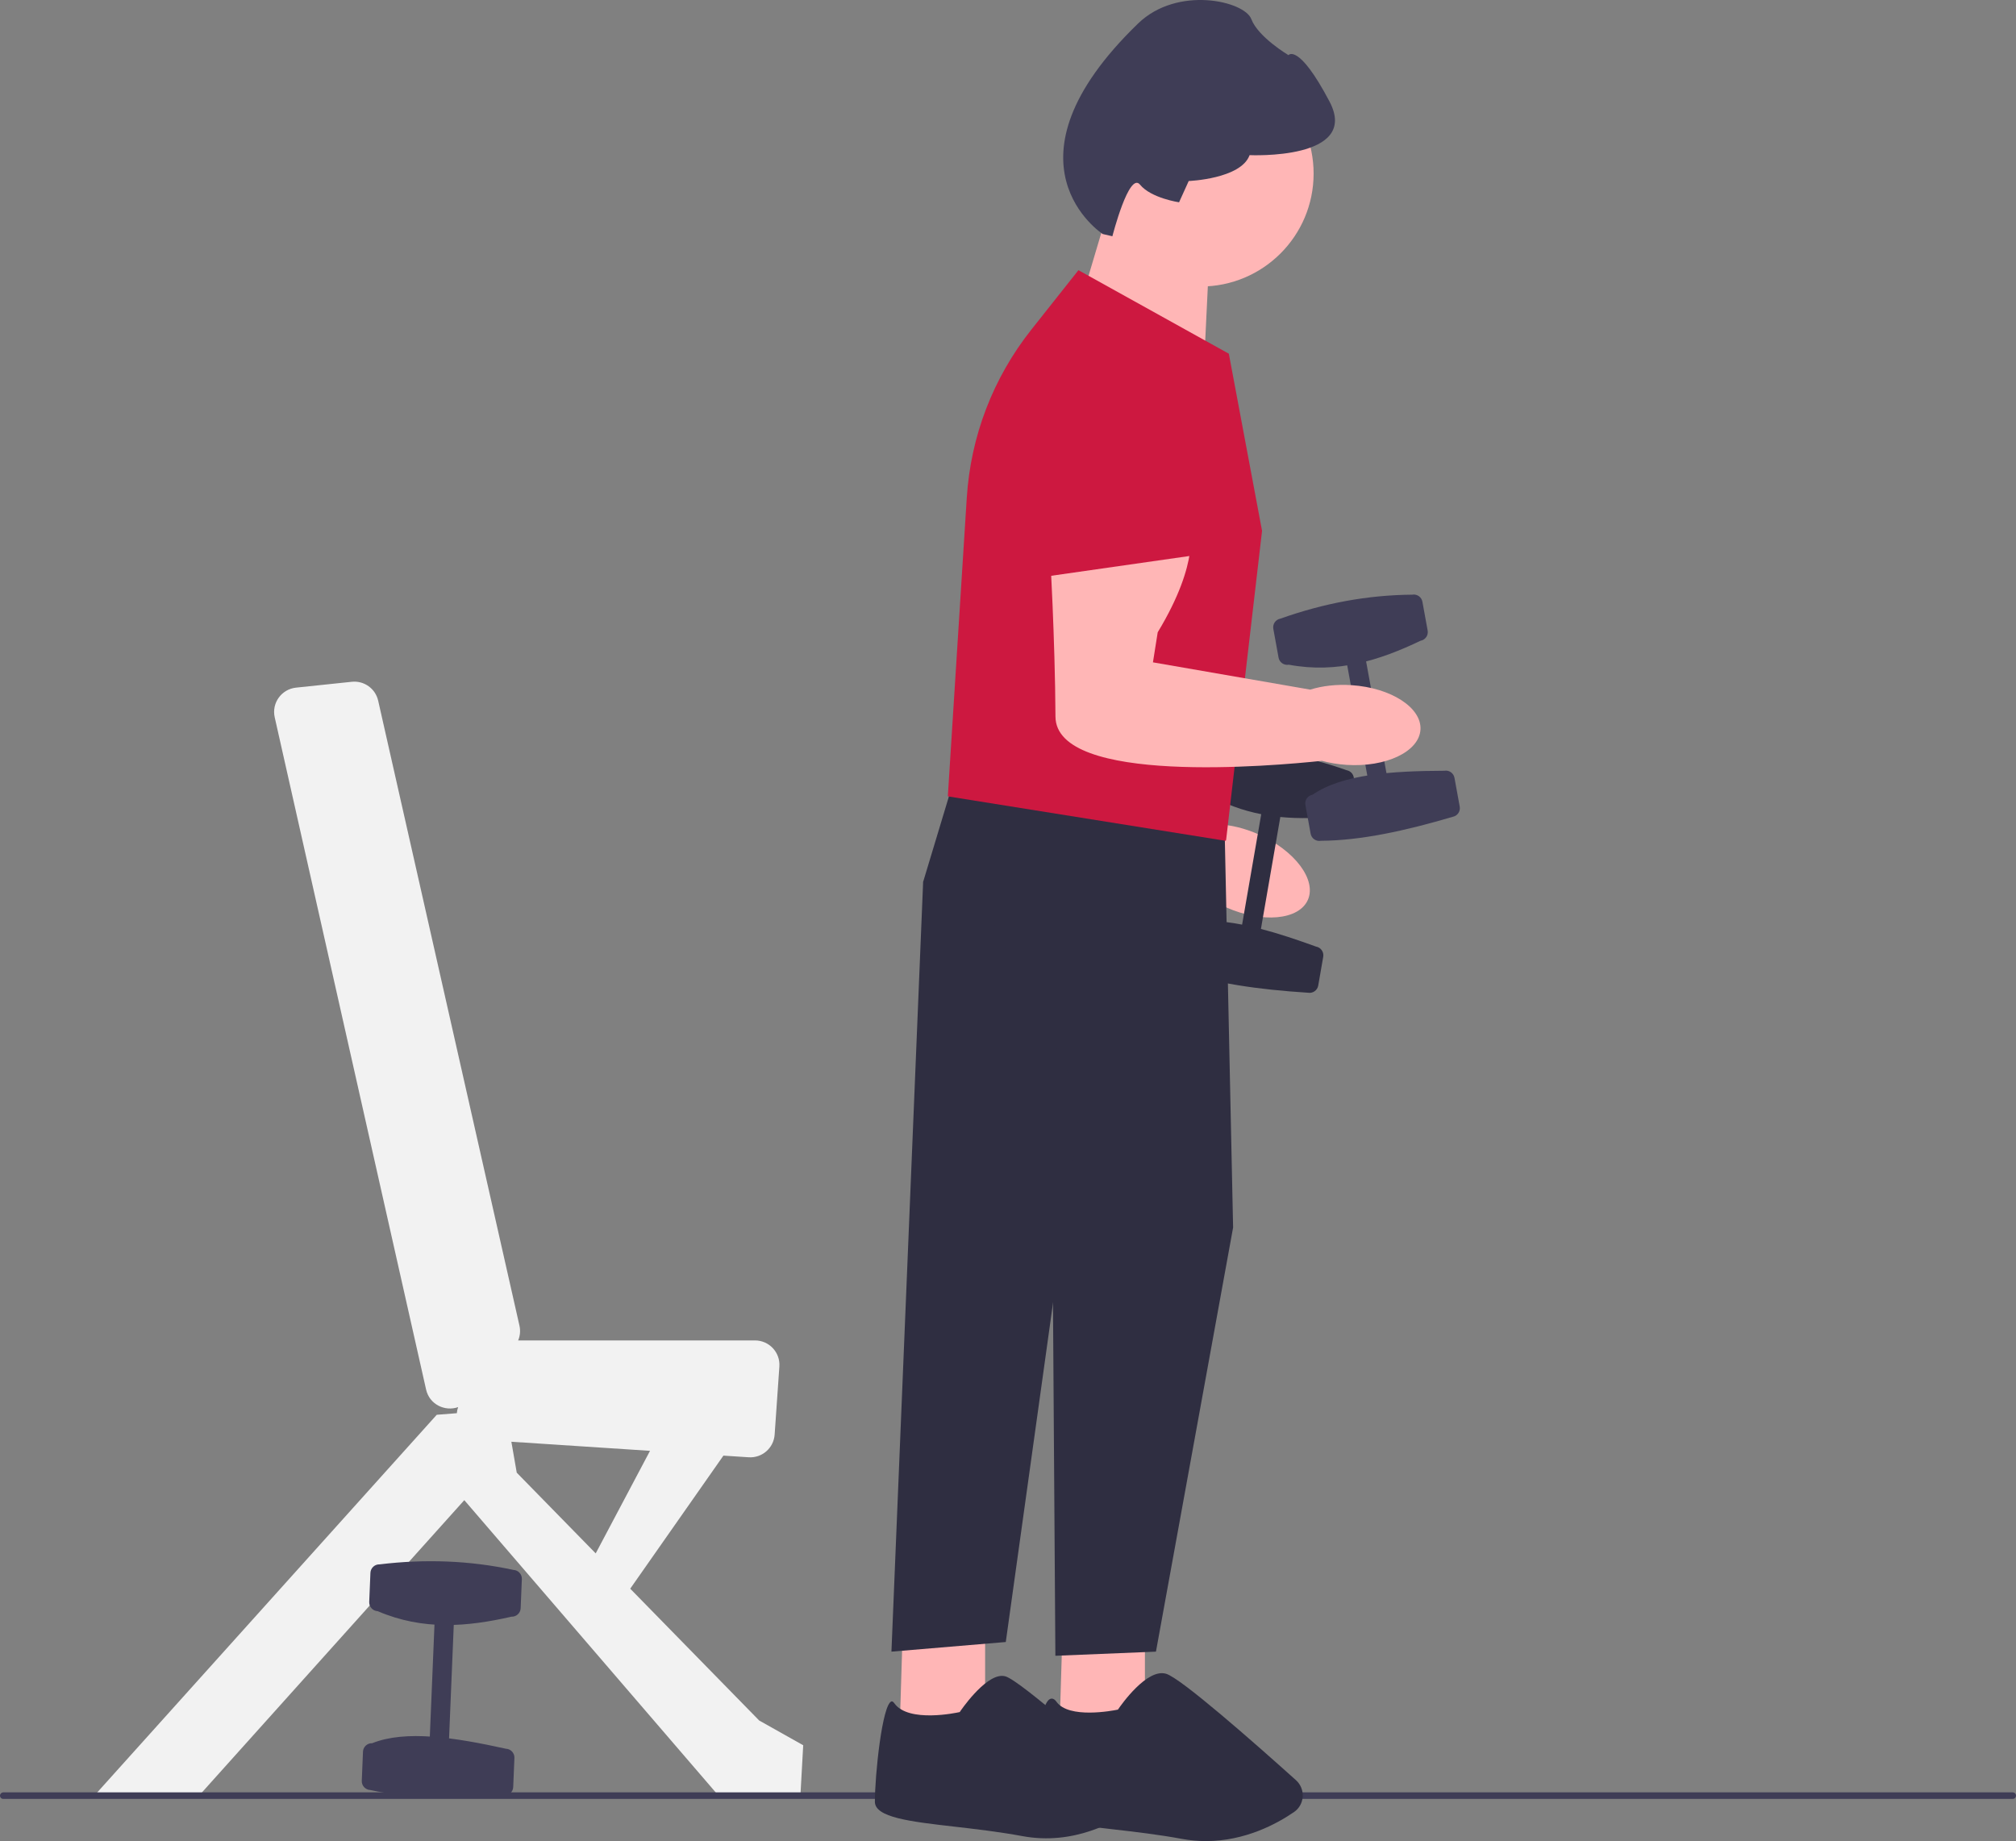 <svg width="219" height="200" viewBox="0 0 219 200" fill="none" xmlns="http://www.w3.org/2000/svg">
<rect x="0" y="0" width="219" height="200" fill="#808080" stroke="none"/>
<g clip-path="url(#clip0_451_385)">
<path d="M126.12 68.424C126.12 68.424 126.03 72.313 118.921 77.994L117.311 80.881L132.333 89.547C133.686 89.61 135.207 89.966 136.721 90.639C140.648 92.383 143.046 95.569 142.073 97.759C141.1 99.949 137.128 100.311 133.198 98.567C132.339 98.187 131.552 97.735 130.861 97.242C125.712 95.952 102.806 89.787 105.341 82.768C108.194 74.871 110.986 65.635 110.986 65.635L126.123 68.424H126.12Z" fill="#FFB6B6"/>
<path d="M113.653 54.175C114.554 51.207 116.721 48.835 119.597 47.665C122.474 46.498 125.68 46.69 128.4 48.185C131.037 49.639 132.893 52.164 133.492 55.111C134.09 58.061 133.366 61.106 131.507 63.472L125.24 71.442L109.427 68.086L113.653 54.175Z" fill="#CD1840"/>
<path d="M146.281 83.669C141.717 82.038 136.934 81.237 131.947 81.189C131.426 81.099 130.93 81.449 130.84 81.97L130.298 85.093C130.208 85.613 130.558 86.11 131.079 86.2C133.025 87.355 135.003 88.055 137.009 88.446L134.931 100.443C132.597 99.988 130.454 99.88 128.631 100.35C128.11 100.26 127.613 100.61 127.523 101.131L126.982 104.254C126.892 104.775 127.242 105.271 127.763 105.361C131.827 106.824 136.775 107.503 142.094 107.841C142.615 107.931 143.112 107.581 143.201 107.06L143.743 103.937C143.833 103.416 143.483 102.92 142.962 102.83C140.909 102.085 138.894 101.409 136.976 100.909L139.083 88.752C141.175 88.955 143.288 88.88 145.413 88.68C145.934 88.769 146.431 88.419 146.521 87.899L147.063 84.776C147.152 84.255 146.802 83.759 146.281 83.669Z" fill="#2F2E41"/>
<path d="M82.47 186.9L68.462 172.582L78.585 158.127L81.33 158.306C82.788 158.402 84.048 157.301 84.15 155.844L84.664 148.449C84.772 146.917 83.557 145.613 82.018 145.613H56.289C56.499 145.113 56.553 144.554 56.43 144.012L41.081 76.115C40.785 74.805 39.554 73.922 38.217 74.063L32.152 74.7C30.575 74.868 29.494 76.372 29.842 77.919L46.286 150.944C46.657 152.589 48.357 153.358 49.767 152.858C49.689 153.077 49.644 153.295 49.627 153.517L47.444 153.69L10.329 194.974H21.703L50.438 162.964L77.975 194.974H86.954L87.253 189.589L82.464 186.897H82.47V186.9ZM55.547 156.619L70.612 157.606L64.712 168.747L56.134 159.978L55.55 156.619H55.547Z" fill="#F2F2F2"/>
<path d="M0 195.064C0 195.261 0.159 195.42 0.356 195.42H218.644C218.841 195.42 219 195.261 219 195.064C219 194.867 218.841 194.708 218.644 194.708H0.356C0.159 194.708 0 194.867 0 195.064Z" fill="#3F3D56"/>
<path d="M130.427 31.125C137.204 31.125 142.699 25.633 142.699 18.859C142.699 12.085 137.204 6.594 130.427 6.594C123.649 6.594 118.155 12.085 118.155 18.859C118.155 25.633 123.649 31.125 130.427 31.125Z" fill="#FFB6B6"/>
<path d="M107.014 175.233V187.498L97.735 187.797L98.121 175.233H107.014Z" fill="#FFB6B6"/>
<path d="M104.293 185.934L104.26 185.984L104.201 185.996C103.976 186.047 98.699 187.19 97.161 185.039C97.038 184.869 96.933 184.8 96.843 184.827C95.838 185.15 95.039 192.814 95.039 195.722C95.039 197.436 98.864 197.879 103.71 198.435C105.973 198.696 108.538 198.992 111.079 199.462C116.604 200.485 121.157 197.954 123.381 196.353C123.773 196.069 124.015 195.629 124.042 195.148C124.069 194.663 123.878 194.196 123.515 193.87C120.585 191.232 110.89 182.58 109.217 182.104C109.097 182.071 108.975 182.053 108.849 182.053C106.906 182.053 104.32 185.892 104.293 185.931V185.934Z" fill="#2F2E41"/>
<path d="M124.374 175.233V187.498L115.096 187.797L115.482 175.233H124.374Z" fill="#FFB6B6"/>
<path d="M128.116 87.429L133.055 91.169L133.953 133.35L125.572 179.421L114.647 179.87L114.347 135.893L100.28 95.806L103.123 86.382L128.116 87.429Z" fill="#2F2E41"/>
<path d="M105.069 94.609L100.28 95.806L96.838 179.421L109.259 178.374L117.49 119.29L105.069 94.609Z" fill="#2F2E41"/>
<path d="M128.388 199.761C125.856 199.291 123.297 198.998 121.04 198.737C115.853 198.139 112.106 197.705 112.106 195.725C112.106 194.223 112.686 185.003 114.117 184.545C114.276 184.494 114.515 184.512 114.769 184.868C116.11 186.744 120.861 185.838 121.441 185.718C121.8 185.191 124.584 181.225 126.661 181.82C128.263 182.278 136.194 189.263 140.783 193.385C141.292 193.843 141.558 194.498 141.513 195.18C141.468 195.857 141.124 196.467 140.564 196.85C138.718 198.118 135.258 200 130.998 200C130.157 200 129.283 199.925 128.388 199.761Z" fill="#2F2E41"/>
<path d="M117.002 34.146L119.684 25.144L131.354 28.1L130.882 37.87L117.002 34.146Z" fill="#FFB6B6"/>
<path d="M103.096 86.529L102.964 86.505L105.021 54.082C105.446 47.384 107.873 41.063 112.04 35.803L117.152 29.351L133.426 38.388L133.489 38.421L137.092 57.636L137.098 57.672L133.198 91.214L133.159 91.342L103.096 86.532V86.529Z" fill="#CD1840"/>
<path d="M119.789 25.422L120.84 25.665C120.84 25.665 122.65 18.59 123.842 20.059C125.036 21.527 128.083 21.976 128.083 21.976L129.131 19.664C129.131 19.664 134.806 19.442 135.745 16.852C135.745 16.852 147.799 17.426 144.423 11.024C141.049 4.622 139.966 5.989 139.966 5.989C139.966 5.989 136.67 4.033 135.931 2.073C135.192 0.114 127.921 -1.595 123.635 2.549C107.933 17.737 119.786 25.419 119.786 25.419L119.789 25.422Z" fill="#3F3D56"/>
<path d="M148.275 71.154L146.213 71.529L148.573 84.479L150.634 84.104L148.275 71.154Z" fill="#3F3D56"/>
<path d="M142.579 86.332C145.799 84.118 151.145 83.75 156.889 83.729C157.41 83.633 157.91 83.98 158.002 84.501L158.571 87.621C158.667 88.141 158.32 88.641 157.799 88.734C152.687 90.247 147.811 91.312 143.489 91.336C142.968 91.432 142.468 91.085 142.375 90.565L141.807 87.444C141.711 86.924 142.058 86.424 142.579 86.332Z" fill="#3F3D56"/>
<path d="M139.095 67.203C143.791 65.534 148.559 64.639 153.405 64.601C153.926 64.505 154.426 64.852 154.518 65.372L155.087 68.493C155.183 69.013 154.836 69.513 154.315 69.606C149.891 71.721 145.291 73.195 140.005 72.208C139.484 72.304 138.984 71.957 138.891 71.436L138.323 68.316C138.227 67.796 138.574 67.296 139.095 67.203Z" fill="#3F3D56"/>
<path d="M129.223 57.223C129.223 57.223 130.478 60.903 125.763 68.687L125.245 71.951L142.333 74.915C143.626 74.509 145.177 74.32 146.829 74.431C151.118 74.715 154.465 76.884 154.306 79.274C154.147 81.665 150.541 83.373 146.254 83.088C145.318 83.026 144.423 82.873 143.602 82.649C138.323 83.211 114.695 85.305 114.656 77.844C114.614 69.447 114.054 59.814 114.054 59.814L129.223 57.223Z" fill="#FFB6B6"/>
<path d="M112.611 48.138C112.435 45.041 113.653 42.068 115.949 39.983C118.244 37.898 121.321 36.973 124.392 37.443C127.368 37.901 129.981 39.633 131.558 42.194C133.135 44.754 133.507 47.865 132.576 50.728L129.439 60.367L113.437 62.656L112.614 48.141L112.611 48.138Z" fill="#CD1840"/>
<path d="M47.229 175.74L46.682 188.891L48.776 188.978L49.322 175.827L47.229 175.74Z" fill="#3F3D56"/>
<path d="M40.428 189.368C44.056 187.914 49.351 188.731 54.963 189.969C55.49 189.99 55.903 190.439 55.882 190.965L55.75 194.133C55.73 194.66 55.281 195.073 54.754 195.052C49.432 195.405 44.442 195.375 40.219 194.451C39.692 194.43 39.279 193.981 39.3 193.454L39.432 190.286C39.453 189.76 39.902 189.347 40.428 189.368Z" fill="#3F3D56"/>
<path d="M41.237 169.94C46.184 169.342 51.033 169.519 55.771 170.542C56.298 170.563 56.711 171.011 56.69 171.538L56.559 174.706C56.538 175.233 56.089 175.645 55.562 175.624C50.782 176.716 45.969 177.144 41.027 175.023C40.5 175.002 40.087 174.553 40.108 174.027L40.24 170.859C40.261 170.332 40.71 169.919 41.237 169.94Z" fill="#3F3D56"/>
</g>
<defs>
<clipPath id="clip0_451_385">
<rect width="219" height="200" fill="white"/>
</clipPath>
</defs>
</svg>

